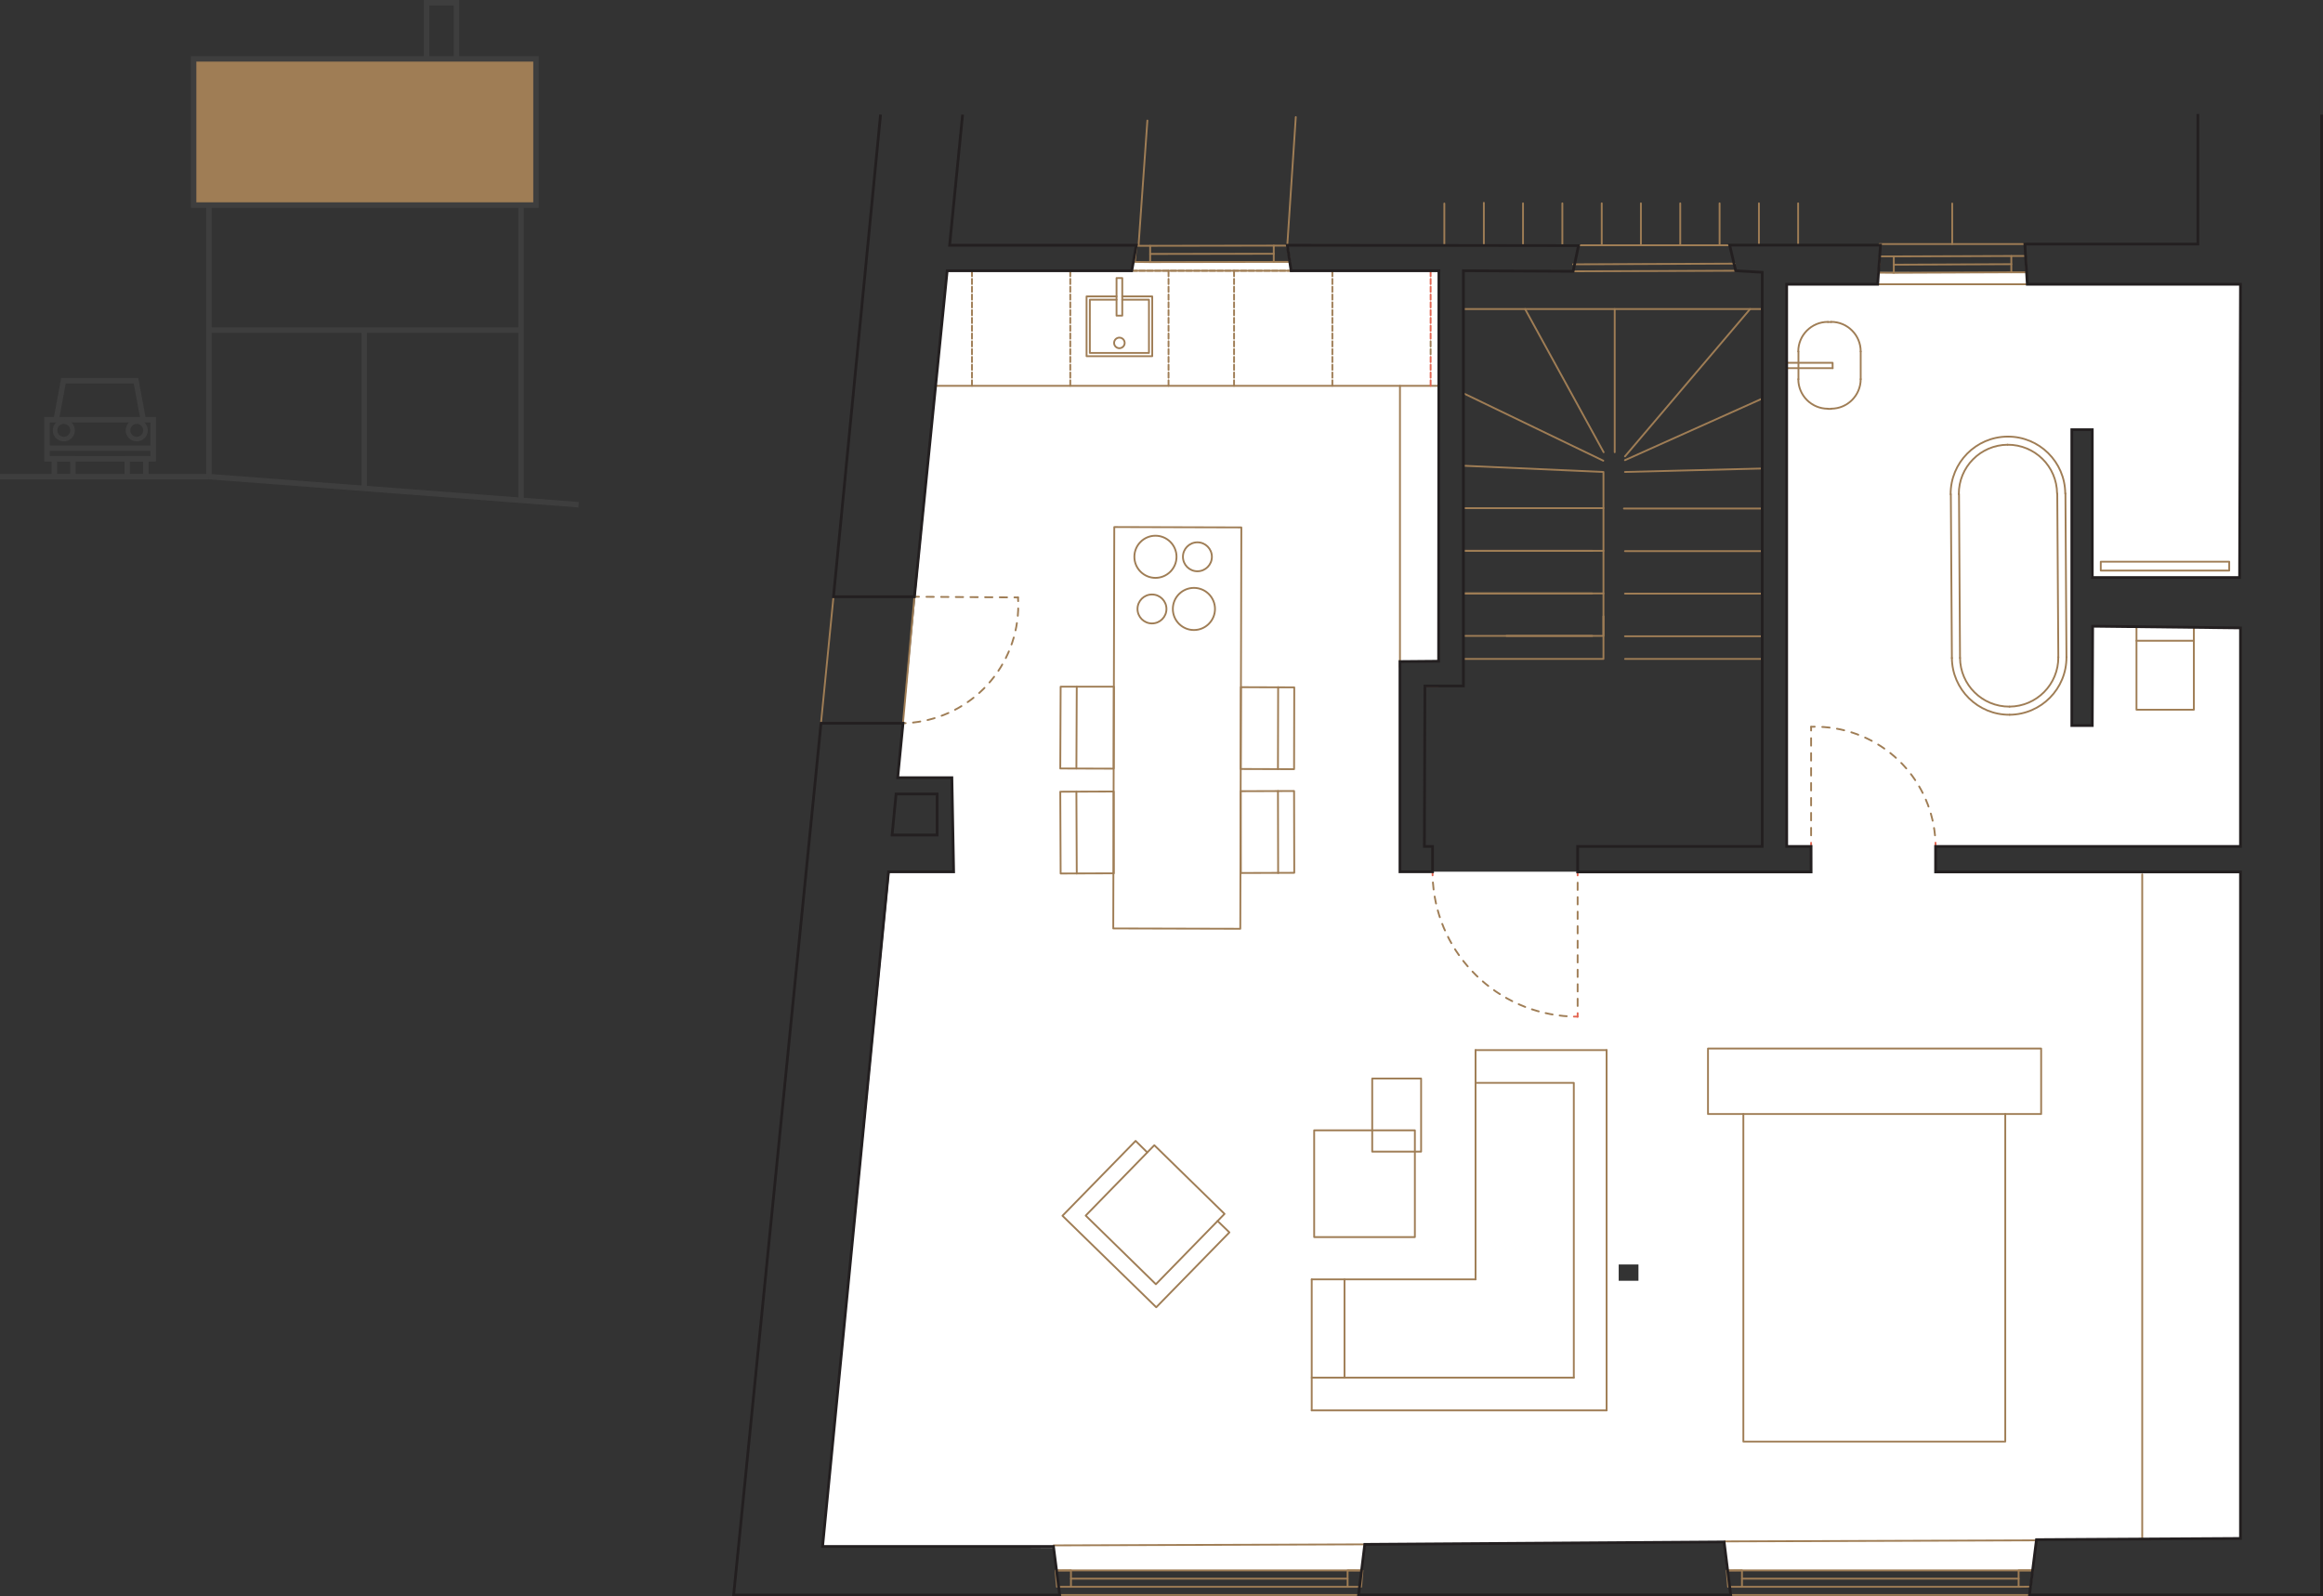 <?xml version="1.0" encoding="UTF-8"?><svg id="uuid-8f29e22e-b3b9-4291-a9f1-9c1c631a6ac0" xmlns="http://www.w3.org/2000/svg" viewBox="0 0 637.1 437.92"><rect x="0" y="0" width="637.1" height="437.92" fill="#333333" stroke="none"/><defs><style>.cls-1{stroke-width:1.26px;}.cls-1,.cls-2{stroke:#3e3e3e;}.cls-1,.cls-2,.cls-3,.cls-4,.cls-5,.cls-6,.cls-7,.cls-8,.cls-9,.cls-10,.cls-11{fill:none;}.cls-1,.cls-2,.cls-5,.cls-12{stroke-miterlimit:10;}.cls-2{stroke-width:1.5px;}.cls-13{fill:#9f7d55;}.cls-3{stroke-dasharray:2.02 2.02;}.cls-3,.cls-4,.cls-6,.cls-7,.cls-12,.cls-8,.cls-9,.cls-10,.cls-11{stroke-width:.5px;}.cls-3,.cls-4,.cls-6,.cls-7,.cls-8,.cls-9,.cls-10,.cls-11{stroke-linecap:round;stroke-linejoin:round;}.cls-3,.cls-4,.cls-6,.cls-7,.cls-8,.cls-10,.cls-11{stroke:#9f7d55;}.cls-4{stroke-dasharray:2.03 2.03;}.cls-5{stroke:#231f20;stroke-width:.75px;}.cls-6{stroke-dasharray:2.05 2.05;}.cls-7{stroke-dasharray:2.01 2.01;}.cls-14{fill:#fff;}.cls-12{fill:#010101;}.cls-12,.cls-9{stroke:#e36652;}.cls-8{stroke-dasharray:1.99 1.99;}.cls-11{stroke-dasharray:1.95 1.95;}</style></defs><g id="uuid-b2270854-77bf-463e-acf6-c66798487a22"><rect class="cls-13" x="53.5" y="16.15" width="93.5" height="40.6"/></g><g id="uuid-367d71c9-72fd-40df-840e-0b88230c47e7"><line class="cls-2" x1="57.3" y1="130.75" x2="158.7" y2="138.45"/><line class="cls-2" x1="57.3" y1="130.75" x2="57.3" y2="56.25"/><line class="cls-2" x1="142.9" y1="56.25" x2="142.9" y2="136.75"/><rect class="cls-2" x="53.1" y="16.15" width="93.9" height="40.1"/><polyline class="cls-2" points="117 16.15 117 .75 125.2 .75 125.2 16.15"/><line class="cls-2" x1="56.9" y1="90.55" x2="142.9" y2="90.55"/><line class="cls-2" x1="99.9" y1="133.75" x2="99.9" y2="90.55"/><line class="cls-2" y1="130.75" x2="57.3" y2="130.75"/><rect class="cls-2" x="14.9" y="125.85" width="5.1" height="4.9"/><rect class="cls-2" x="34.9" y="125.85" width="5.1" height="4.9"/><rect class="cls-2" x="12.9" y="115.15" width="29.1" height="10.7"/><polyline class="cls-2" points="15.4 115.25 17.4 104.45 37.3 104.45 39.3 115.25"/><line class="cls-2" x1="12.9" y1="122.95" x2="42" y2="122.95"/><circle class="cls-1" cx="17.5" cy="118.05" r="2.4"/><circle class="cls-1" cx="37.5" cy="118.05" r="2.4"/></g><path class="cls-14" d="M614.47,239.19h-83.62v-6.99l83.45-.03v-59.92l-40.31-.48-.26,27.14-5.53.13v-81.15l5.8-.09-.4,40.67h40.71v-80.49l-58.3.26-.2-3.56-40.59-.05-.38,3.35h-24.64l.13,154.27,6.39-.04v6.92h-112.77l.06-57.6,10.59-.37v-107l-40.49.13-.4-2.5-42.88.07-.6,2.3-50.47.27-13.55,138.99h14.76l.57,25.72-17.57.1-18.31,184.97,63.31.4.71,6.24,83.74-.05,1.1-7.13,98.15-.64.92,7.77h83.83l1.01-8.43,56.12-.4-.09-182.76v-.02h.01ZM449.36,351.34h-5.42v-4.47h5.42v4.47Z"/><path class="cls-12" d="M390.65,188.18h3.95-3.95Z"/><line class="cls-9" x1="515.4" y1="72.42" x2="515.35" y2="72.42"/><line class="cls-10" x1="417.7" y1="67.24" x2="417.7" y2="55.78"/><line class="cls-10" x1="428.49" y1="67.24" x2="428.49" y2="55.78"/><line class="cls-10" x1="439.29" y1="67.24" x2="439.29" y2="55.78"/><line class="cls-10" x1="450.03" y1="67.24" x2="450.03" y2="55.78"/><line class="cls-10" x1="460.82" y1="67.24" x2="460.82" y2="55.78"/><line class="cls-10" x1="471.61" y1="67.24" x2="471.61" y2="55.78"/><line class="cls-10" x1="482.4" y1="67.24" x2="482.4" y2="55.78"/><line class="cls-10" x1="493.15" y1="67.24" x2="493.15" y2="55.78"/><line class="cls-9" x1="515.35" y1="72.56" x2="515.3" y2="72.56"/><line class="cls-10" x1="515.49" y1="66.95" x2="555.33" y2="66.95"/><line class="cls-10" x1="431.44" y1="72.51" x2="475.75" y2="72.32"/><line class="cls-10" x1="431.44" y1="74.42" x2="476.03" y2="74.27"/><line class="cls-10" x1="483.26" y1="84.78" x2="401.35" y2="84.78"/><line class="cls-10" x1="535.41" y1="66.95" x2="535.41" y2="55.83"/><line class="cls-10" x1="396.12" y1="67.28" x2="396.12" y2="55.83"/><line class="cls-10" x1="406.96" y1="67.28" x2="406.96" y2="55.64"/><line class="cls-10" x1="293.72" y1="433.06" x2="369.59" y2="433.06"/><line class="cls-10" x1="293.72" y1="435.29" x2="369.59" y2="435.29"/><line class="cls-10" x1="289.68" y1="430.78" x2="373.39" y2="430.78"/><polyline class="cls-10" points="373.68 430.82 369.59 430.78 369.59 435.29 373.3 435.29 373.68 430.82"/><polyline class="cls-10" points="289.49 430.82 293.72 430.78 293.72 435.29 289.87 435.29 289.49 430.82"/><polyline class="cls-10" points="401.35 180.76 439.76 180.76 439.76 169.07"/><line class="cls-10" x1="445.68" y1="180.76" x2="483.3" y2="180.76"/><line class="cls-10" x1="436.67" y1="174.44" x2="401.35" y2="174.44"/><polyline class="cls-10" points="413.19 174.44 439.76 174.44 439.76 162.79"/><line class="cls-10" x1="436.67" y1="162.79" x2="401.63" y2="162.79"/><polyline class="cls-10" points="401.35 162.79 439.76 162.79 439.76 151.1"/><line class="cls-10" x1="436.67" y1="151.1" x2="401.63" y2="151.1"/><polyline class="cls-10" points="401.35 151.1 439.76 151.1 439.76 139.4"/><line class="cls-10" x1="436.67" y1="139.4" x2="401.35" y2="139.4"/><polyline class="cls-10" points="413.19 139.4 439.76 139.4 439.76 129.47 401.35 127.76"/><line class="cls-10" x1="442.85" y1="84.78" x2="442.85" y2="124.05"/><line class="cls-10" x1="439.71" y1="126.38" x2="401.35" y2="107.88"/><line class="cls-10" x1="439.81" y1="124.05" x2="418.27" y2="84.78"/><line class="cls-10" x1="445.66" y1="125.19" x2="479.98" y2="84.78"/><line class="cls-10" x1="445.66" y1="126.23" x2="483.26" y2="109.36"/><line class="cls-10" x1="445.66" y1="129.47" x2="483.26" y2="128.52"/><line class="cls-10" x1="483.26" y1="174.54" x2="445.66" y2="174.54"/><line class="cls-10" x1="483.26" y1="162.84" x2="445.66" y2="162.84"/><line class="cls-10" x1="483.26" y1="151.19" x2="445.66" y2="151.19"/><line class="cls-10" x1="483.26" y1="139.5" x2="445.37" y2="139.5"/><line class="cls-10" x1="432.34" y1="67.28" x2="474.94" y2="67.28"/><line class="cls-10" x1="288.96" y1="423.93" x2="374.25" y2="423.65"/><line class="cls-10" x1="290.63" y1="437.53" x2="372.59" y2="437.53"/><path class="cls-10" d="M550.59,119.77c-8.68.06-15.67,7.14-15.61,15.82"/><line class="cls-10" x1="535.03" y1="135.6" x2="535.32" y2="180.53"/><path class="cls-10" d="M535.32,180.46c.06,8.68,7.14,15.67,15.82,15.61"/><path class="cls-10" d="M551.13,196.07c8.68-.06,15.67-7.14,15.61-15.82"/><line class="cls-10" x1="566.74" y1="180.29" x2="566.46" y2="135.36"/><path class="cls-10" d="M566.41,135.38c-.06-8.68-7.14-15.67-15.82-15.61"/><path class="cls-10" d="M550.61,122c-7.44.05-13.44,6.12-13.39,13.57"/><line class="cls-10" x1="537.27" y1="135.55" x2="537.55" y2="180.48"/><path class="cls-10" d="M537.55,180.45c.05,7.44,6.12,13.44,13.57,13.39"/><path class="cls-10" d="M551.12,193.84c7.44-.05,13.44-6.12,13.39-13.57"/><line class="cls-10" x1="564.51" y1="180.34" x2="564.22" y2="135.41"/><path class="cls-10" d="M564.17,135.39c-.05-7.44-6.12-13.44-13.57-13.39"/><polyline class="cls-10" points="576.15 154.09 611.38 154.09 611.38 156.52 576.15 156.52 576.15 154.09"/><line class="cls-10" x1="502.61" y1="100.99" x2="490.01" y2="100.99"/><polyline class="cls-10" points="490.01 99.52 502.61 99.52 502.61 100.99"/><polyline class="cls-10" points="585.95 172.25 585.95 194.69 601.68 194.69 601.68 172.25"/><line class="cls-10" x1="585.95" y1="175.77" x2="601.68" y2="175.77"/><line class="cls-10" x1="359.75" y1="377.91" x2="431.63" y2="377.91"/><line class="cls-10" x1="359.75" y1="350.96" x2="404.68" y2="350.96"/><line class="cls-10" x1="440.62" y1="288.06" x2="404.68" y2="288.06"/><polyline class="cls-10" points="431.63 377.91 431.63 297.05 404.68 297.05"/><polyline class="cls-10" points="359.75 350.96 359.75 386.9 359.75 350.96"/><line class="cls-10" x1="368.74" y1="377.91" x2="368.74" y2="350.96"/><line class="cls-10" x1="404.68" y1="288.06" x2="404.68" y2="350.96"/><line class="cls-10" x1="440.62" y1="386.9" x2="359.75" y2="386.9"/><polyline class="cls-10" points="376.34 295.86 389.75 295.86 389.75 315.92 376.34 315.92 376.34 295.86"/><polyline class="cls-10" points="360.42 310.07 388.04 310.07 388.04 339.36 360.42 339.36 360.42 310.07"/><line class="cls-10" x1="440.62" y1="386.9" x2="440.62" y2="288.06"/><polyline class="cls-10" points="478.13 305.6 478.13 395.45 549.96 395.45 549.96 305.6"/><line class="cls-10" x1="587.52" y1="239.86" x2="587.52" y2="422.22"/><polyline class="cls-10" points="468.43 305.6 468.43 287.63 559.8 287.63 559.8 305.6 468.43 305.6"/><polyline class="cls-10" points="333.94 334.94 337.17 338.07 317.11 358.61 291.39 333.51 311.45 312.97 314.63 316.11"/><polyline class="cls-10" points="316.58 314.16 335.84 332.99 317.01 352.29 297.76 333.46 316.58 314.16"/><line class="cls-10" x1="315.44" y1="69.66" x2="349.34" y2="69.61"/><line class="cls-10" x1="315.44" y1="67.43" x2="349.34" y2="67.38"/><line class="cls-10" x1="315.44" y1="71.9" x2="349.34" y2="71.85"/><polyline class="cls-10" points="353.76 71.85 349.34 71.85 349.34 67.38 353.05 67.38 353.76 71.85"/><polyline class="cls-10" points="311.26 71.85 315.44 71.9 315.44 67.43 311.64 67.43 311.26 71.85"/><line class="cls-10" x1="311.07" y1="74.27" x2="354.09" y2="74.27"/><line class="cls-10" x1="519.39" y1="72.61" x2="551.62" y2="72.47"/><line class="cls-10" x1="519.39" y1="70.33" x2="551.62" y2="70.23"/><line class="cls-10" x1="519.39" y1="74.84" x2="551.62" y2="74.7"/><polyline class="cls-10" points="555.81 74.7 551.62 74.7 551.62 70.23 555.52 70.23 555.81 74.7"/><polyline class="cls-10" points="515.21 74.8 519.39 74.84 519.39 70.33 515.54 70.33 515.21 74.8"/><line class="cls-10" x1="514.97" y1="77.98" x2="556" y2="77.98"/><line class="cls-10" x1="394.6" y1="105.84" x2="256.68" y2="105.84"/><path class="cls-10" d="M319.91,167.05c0-2.19-1.78-3.97-3.97-3.97s-3.97,1.78-3.97,3.97,1.78,3.97,3.97,3.97,3.97-1.78,3.97-3.97"/><path class="cls-10" d="M333.22,167.05c0-3.19-2.59-5.78-5.78-5.78s-5.78,2.59-5.78,5.78,2.59,5.78,5.78,5.78,5.78-2.59,5.78-5.78"/><path class="cls-10" d="M332.37,152.74c0-2.19-1.78-3.97-3.97-3.97s-3.97,1.78-3.97,3.97,1.78,3.97,3.97,3.97,3.97-1.78,3.97-3.97"/><path class="cls-10" d="M322.67,152.74c0-3.19-2.59-5.78-5.78-5.78s-5.78,2.59-5.78,5.78,2.59,5.78,5.78,5.78,5.78-2.59,5.78-5.78"/><polyline class="cls-10" points="354.91 211 354.96 188.56 340.32 188.51 340.27 210.95 354.91 211"/><line class="cls-10" x1="350.49" y1="211" x2="350.54" y2="188.51"/><polyline class="cls-10" points="290.79 210.81 290.89 188.37 305.48 188.37 305.44 210.86 290.79 210.81"/><line class="cls-10" x1="295.21" y1="210.81" x2="295.31" y2="188.37"/><polyline class="cls-10" points="354.91 216.99 354.96 239.43 340.32 239.48 340.27 217.04 354.91 216.99"/><line class="cls-10" x1="350.49" y1="216.99" x2="350.54" y2="239.48"/><polyline class="cls-10" points="290.79 217.18 290.89 239.62 305.48 239.57 305.44 217.13 290.79 217.18"/><line class="cls-10" x1="295.21" y1="217.18" x2="295.31" y2="239.62"/><polyline class="cls-10" points="340.16 254.78 340.45 144.68 305.6 144.58 305.32 254.69 340.16 254.78"/><line class="cls-9" x1="432.68" y1="239.14" x2="432.68" y2="240.14"/><line class="cls-8" x1="432.68" y1="242.13" x2="432.68" y2="276.94"/><line class="cls-9" x1="432.68" y1="277.93" x2="432.68" y2="278.93"/><path class="cls-9" d="M392.89,239.12c0,.33,0,.67.01,1"/><path class="cls-11" d="M392.99,242.07c1.46,19.94,17.62,35.79,37.68,36.77"/><path class="cls-9" d="M431.65,278.87c.33,0,.67.01,1,.01"/><line class="cls-10" x1="383.95" y1="183" x2="383.95" y2="105.84"/><path class="cls-10" d="M502.2,112.11c4.48,0,8.11-3.63,8.11-8.11"/><line class="cls-10" x1="510.31" y1="104.03" x2="510.31" y2="96.43"/><path class="cls-10" d="M510.31,96.4c0-4.48-3.63-8.11-8.11-8.11"/><line class="cls-10" x1="502.23" y1="88.34" x2="501.33" y2="88.34"/><path class="cls-10" d="M501.3,88.3c-4.48,0-8.11,3.63-8.11,8.11"/><line class="cls-10" x1="493.24" y1="96.43" x2="493.24" y2="104.03"/><path class="cls-10" d="M493.2,104.01c0,4.48,3.63,8.11,8.11,8.11"/><line class="cls-10" x1="501.33" y1="112.16" x2="502.23" y2="112.16"/><line class="cls-10" x1="279.22" y1="163.89" x2="278.22" y2="163.88"/><line class="cls-7" x1="276.2" y1="163.87" x2="253.03" y2="163.71"/><line class="cls-10" x1="252.03" y1="163.7" x2="251.03" y2="163.7"/><path class="cls-10" d="M247.38,198.4c.33,0,.67,0,1-.03"/><path class="cls-3" d="M250.4,198.21c7.75-.84,14.97-4.45,20.3-10.23,5.56-6.03,8.6-13.92,8.57-22.07"/><path class="cls-10" d="M279.24,164.9c-.01-.33-.03-.67-.05-1"/><line class="cls-10" x1="228.59" y1="163.7" x2="225.16" y2="198.4"/><line class="cls-10" x1="250.79" y1="163.7" x2="247.65" y2="198.4"/><line class="cls-9" x1="496.71" y1="232.2" x2="496.71" y2="231.2"/><line class="cls-6" x1="496.71" y1="229.15" x2="496.71" y2="201.43"/><line class="cls-10" x1="496.71" y1="200.4" x2="496.71" y2="199.4"/><path class="cls-9" d="M530.85,232.17c0-.33,0-.67-.02-1"/><path class="cls-4" d="M530.69,229.15c-.76-7.8-4.29-15.11-9.99-20.59-5.95-5.71-13.79-8.97-21.98-9.19"/><path class="cls-10" d="M497.7,199.35c-.33,0-.67,0-1,.02"/><line class="cls-9" x1="392.36" y1="74.27" x2="392.36" y2="75.79"/><line class="cls-9" x1="392.36" y1="76.51" x2="392.36" y2="77.93"/><line class="cls-9" x1="392.36" y1="78.65" x2="392.36" y2="80.07"/><line class="cls-9" x1="392.36" y1="80.79" x2="392.36" y2="82.21"/><line class="cls-9" x1="392.36" y1="82.93" x2="392.36" y2="84.35"/><line class="cls-9" x1="392.36" y1="85.06" x2="392.36" y2="86.49"/><line class="cls-9" x1="392.36" y1="87.2" x2="392.36" y2="88.63"/><line class="cls-9" x1="392.36" y1="89.34" x2="392.36" y2="90.77"/><line class="cls-9" x1="392.36" y1="91.48" x2="392.36" y2="92.91"/><line class="cls-10" x1="392.36" y1="93.62" x2="392.36" y2="95.05"/><line class="cls-10" x1="392.36" y1="95.76" x2="392.36" y2="97.19"/><line class="cls-9" x1="392.36" y1="97.9" x2="392.36" y2="99.33"/><line class="cls-9" x1="392.36" y1="100.04" x2="392.36" y2="101.47"/><line class="cls-9" x1="392.36" y1="102.18" x2="392.36" y2="103.61"/><line class="cls-9" x1="392.36" y1="104.32" x2="392.36" y2="105.84"/><line class="cls-10" x1="365.41" y1="74.27" x2="365.41" y2="75.79"/><line class="cls-10" x1="365.41" y1="76.51" x2="365.41" y2="77.93"/><line class="cls-10" x1="365.41" y1="78.65" x2="365.41" y2="80.07"/><line class="cls-10" x1="365.41" y1="80.79" x2="365.41" y2="82.21"/><line class="cls-10" x1="365.41" y1="82.93" x2="365.41" y2="84.35"/><line class="cls-10" x1="365.41" y1="85.06" x2="365.41" y2="86.49"/><line class="cls-10" x1="365.41" y1="87.2" x2="365.41" y2="88.63"/><line class="cls-10" x1="365.41" y1="89.34" x2="365.41" y2="90.77"/><line class="cls-10" x1="365.41" y1="91.48" x2="365.41" y2="92.91"/><line class="cls-10" x1="365.41" y1="93.62" x2="365.41" y2="95.05"/><line class="cls-10" x1="365.41" y1="95.76" x2="365.41" y2="97.19"/><line class="cls-10" x1="365.41" y1="97.9" x2="365.41" y2="99.33"/><line class="cls-10" x1="365.41" y1="100.04" x2="365.41" y2="101.47"/><line class="cls-10" x1="365.41" y1="102.18" x2="365.41" y2="103.61"/><line class="cls-10" x1="365.41" y1="104.32" x2="365.41" y2="105.84"/><line class="cls-10" x1="338.45" y1="74.27" x2="338.45" y2="75.79"/><line class="cls-10" x1="338.45" y1="76.51" x2="338.45" y2="77.93"/><line class="cls-10" x1="338.45" y1="78.65" x2="338.45" y2="80.07"/><line class="cls-10" x1="338.45" y1="80.79" x2="338.45" y2="82.21"/><line class="cls-10" x1="338.45" y1="82.93" x2="338.45" y2="84.35"/><line class="cls-10" x1="338.45" y1="85.06" x2="338.45" y2="86.49"/><line class="cls-10" x1="338.45" y1="87.2" x2="338.45" y2="88.63"/><line class="cls-10" x1="338.45" y1="89.34" x2="338.45" y2="90.77"/><line class="cls-10" x1="338.45" y1="91.48" x2="338.45" y2="92.91"/><line class="cls-10" x1="338.45" y1="93.62" x2="338.45" y2="95.05"/><line class="cls-10" x1="338.45" y1="95.76" x2="338.45" y2="97.19"/><line class="cls-10" x1="338.45" y1="97.9" x2="338.45" y2="99.33"/><line class="cls-10" x1="338.45" y1="100.04" x2="338.45" y2="101.47"/><line class="cls-10" x1="338.45" y1="102.18" x2="338.45" y2="103.61"/><line class="cls-10" x1="338.45" y1="104.32" x2="338.45" y2="105.84"/><line class="cls-10" x1="320.48" y1="74.27" x2="320.48" y2="75.79"/><line class="cls-10" x1="320.48" y1="76.51" x2="320.48" y2="77.93"/><line class="cls-10" x1="320.48" y1="78.65" x2="320.48" y2="80.07"/><line class="cls-10" x1="320.48" y1="80.79" x2="320.48" y2="82.21"/><line class="cls-10" x1="320.48" y1="82.93" x2="320.48" y2="84.35"/><line class="cls-10" x1="320.48" y1="85.06" x2="320.48" y2="86.49"/><line class="cls-10" x1="320.48" y1="87.2" x2="320.48" y2="88.63"/><line class="cls-10" x1="320.48" y1="89.34" x2="320.48" y2="90.77"/><line class="cls-10" x1="320.48" y1="91.48" x2="320.48" y2="92.91"/><line class="cls-10" x1="320.48" y1="93.62" x2="320.48" y2="95.05"/><line class="cls-10" x1="320.48" y1="95.76" x2="320.48" y2="97.19"/><line class="cls-10" x1="320.48" y1="97.9" x2="320.48" y2="99.33"/><line class="cls-10" x1="320.48" y1="100.04" x2="320.48" y2="101.47"/><line class="cls-10" x1="320.48" y1="102.18" x2="320.48" y2="103.61"/><line class="cls-10" x1="320.48" y1="104.32" x2="320.48" y2="105.84"/><line class="cls-10" x1="293.53" y1="74.27" x2="293.53" y2="75.79"/><line class="cls-10" x1="293.53" y1="76.51" x2="293.53" y2="77.93"/><line class="cls-10" x1="293.53" y1="78.65" x2="293.53" y2="80.07"/><line class="cls-10" x1="293.53" y1="80.79" x2="293.53" y2="82.21"/><line class="cls-10" x1="293.53" y1="82.93" x2="293.53" y2="84.35"/><line class="cls-10" x1="293.53" y1="85.06" x2="293.53" y2="86.49"/><line class="cls-10" x1="293.53" y1="87.2" x2="293.53" y2="88.63"/><line class="cls-10" x1="293.53" y1="89.34" x2="293.53" y2="90.77"/><line class="cls-10" x1="293.53" y1="91.48" x2="293.53" y2="92.91"/><line class="cls-10" x1="293.53" y1="93.62" x2="293.53" y2="95.05"/><line class="cls-10" x1="293.53" y1="95.76" x2="293.53" y2="97.19"/><line class="cls-10" x1="293.53" y1="97.9" x2="293.53" y2="99.33"/><line class="cls-10" x1="293.53" y1="100.04" x2="293.53" y2="101.47"/><line class="cls-10" x1="293.53" y1="102.18" x2="293.53" y2="103.61"/><line class="cls-10" x1="293.53" y1="104.32" x2="293.53" y2="105.84"/><line class="cls-10" x1="266.57" y1="74.27" x2="266.57" y2="75.79"/><line class="cls-10" x1="266.57" y1="76.51" x2="266.57" y2="77.93"/><line class="cls-10" x1="266.57" y1="78.65" x2="266.57" y2="80.07"/><line class="cls-10" x1="266.57" y1="80.79" x2="266.57" y2="82.21"/><line class="cls-10" x1="266.57" y1="82.93" x2="266.57" y2="84.35"/><line class="cls-10" x1="266.57" y1="85.06" x2="266.57" y2="86.49"/><line class="cls-10" x1="266.57" y1="87.2" x2="266.57" y2="88.63"/><line class="cls-10" x1="266.57" y1="89.34" x2="266.57" y2="90.77"/><line class="cls-10" x1="266.57" y1="91.48" x2="266.57" y2="92.91"/><line class="cls-10" x1="266.57" y1="93.62" x2="266.57" y2="95.05"/><line class="cls-10" x1="266.57" y1="95.76" x2="266.57" y2="97.19"/><line class="cls-10" x1="266.57" y1="97.9" x2="266.57" y2="99.33"/><line class="cls-10" x1="266.57" y1="100.04" x2="266.57" y2="101.47"/><line class="cls-10" x1="266.57" y1="102.18" x2="266.57" y2="103.61"/><line class="cls-10" x1="266.57" y1="104.32" x2="266.57" y2="105.84"/><polyline class="cls-10" points="306.22 81.31 298 81.31 298 97.71 316.01 97.71 316.01 81.31 307.79 81.31"/><polyline class="cls-10" points="306.22 82.21 298.9 82.21 298.9 96.81 315.11 96.81 315.11 82.21 307.79 82.21"/><path class="cls-10" d="M308.45,94.07c0-.8-.65-1.45-1.45-1.45s-1.45.65-1.45,1.45.65,1.45,1.45,1.45,1.45-.65,1.45-1.45"/><polyline class="cls-10" points="306.22 76.27 306.22 86.59 307.79 86.59 307.79 76.27 306.22 76.27"/><line class="cls-10" x1="310.4" y1="74.27" x2="311.83" y2="74.27"/><line class="cls-10" x1="312.54" y1="74.27" x2="313.97" y2="74.27"/><line class="cls-10" x1="314.68" y1="74.27" x2="316.11" y2="74.27"/><line class="cls-10" x1="316.82" y1="74.27" x2="318.25" y2="74.27"/><line class="cls-10" x1="318.96" y1="74.27" x2="320.39" y2="74.27"/><line class="cls-10" x1="321.1" y1="74.27" x2="322.53" y2="74.27"/><line class="cls-10" x1="323.24" y1="74.27" x2="324.67" y2="74.27"/><line class="cls-10" x1="325.38" y1="74.27" x2="326.81" y2="74.27"/><line class="cls-10" x1="327.52" y1="74.27" x2="328.94" y2="74.27"/><line class="cls-10" x1="329.66" y1="74.27" x2="331.08" y2="74.27"/><line class="cls-10" x1="331.8" y1="74.27" x2="333.22" y2="74.27"/><line class="cls-10" x1="333.94" y1="74.27" x2="335.36" y2="74.27"/><line class="cls-10" x1="336.08" y1="74.27" x2="337.5" y2="74.27"/><line class="cls-10" x1="338.21" y1="74.27" x2="339.64" y2="74.27"/><line class="cls-10" x1="340.35" y1="74.27" x2="341.78" y2="74.27"/><line class="cls-10" x1="342.49" y1="74.27" x2="343.92" y2="74.27"/><line class="cls-10" x1="344.63" y1="74.27" x2="346.06" y2="74.27"/><line class="cls-10" x1="346.77" y1="74.27" x2="348.2" y2="74.27"/><line class="cls-10" x1="348.91" y1="74.27" x2="350.34" y2="74.27"/><line class="cls-10" x1="351.05" y1="74.27" x2="352.48" y2="74.27"/><line class="cls-10" x1="353.19" y1="74.27" x2="354.62" y2="74.27"/><line class="cls-10" x1="477.75" y1="433.06" x2="553.62" y2="433.06"/><line class="cls-10" x1="477.75" y1="435.29" x2="553.62" y2="435.29"/><line class="cls-10" x1="473.75" y1="430.78" x2="557.42" y2="430.78"/><polyline class="cls-10" points="557.47 430.78 553.62 430.78 553.62 435.29 556.9 435.25 557.47 430.78"/><polyline class="cls-10" points="473.56 430.82 477.75 430.78 477.75 435.29 473.94 435.29 473.56 430.82"/><line class="cls-10" x1="472.99" y1="422.84" x2="558.28" y2="422.55"/><line class="cls-10" x1="474.66" y1="437.53" x2="556.61" y2="437.53"/><line class="cls-10" x1="312.26" y1="67.28" x2="314.68" y2="33.07"/><line class="cls-10" x1="353.05" y1="67.28" x2="355.38" y2="32.11"/><polyline class="cls-5" points="602.78 31.26 602.78 66.95 555.33 66.95 556 77.98 614.47 77.98 614.23 158.42 573.82 158.42 573.82 117.87 568.21 117.87 568.21 199.02 573.82 199.02 573.92 171.78 614.47 172.25 614.47 232.2 530.85 232.2 530.85 239.19 614.47 239.19 614.47 422.03 558.52 422.36 556.61 437.53 636.72 437.53 636.72 31.44"/><polygon class="cls-5" points="474.37 67.24 515.73 67.24 514.97 77.98 490.01 77.98 490.01 232.2 496.7 232.2 496.71 239.19 432.68 239.19 432.68 232.2 483.3 232.2 483.3 74.7 476.03 74.27 474.37 67.24"/><polygon class="cls-5" points="432.92 67.38 431.44 74.42 401.35 74.27 401.35 188.18 390.79 188.18 390.65 232.2 392.89 232.2 392.89 239.14 383.95 239.14 383.95 181.48 394.55 181.39 394.63 74.27 354.09 74.27 353.05 67.28 432.92 67.38"/><polyline class="cls-5" points="264 31.44 260.44 67.28 311.64 67.28 310.4 74.27 259.77 74.27 250.79 163.7 228.59 163.7 241.5 31.44"/><polygon class="cls-5" points="374.3 423.65 372.59 437.53 474.66 437.53 472.85 422.98 374.3 423.65"/><path class="cls-5" d="M288.92,424.22h-63.32l18.08-185.07h17.86l-.48-25.81h-14.86l1.46-14.93h-22.49l-23.96,239.13h89.42l-1.71-13.31h0ZM245.76,217.8h11.26v11.26h-12.36l1.1-11.26h0Z"/></svg>